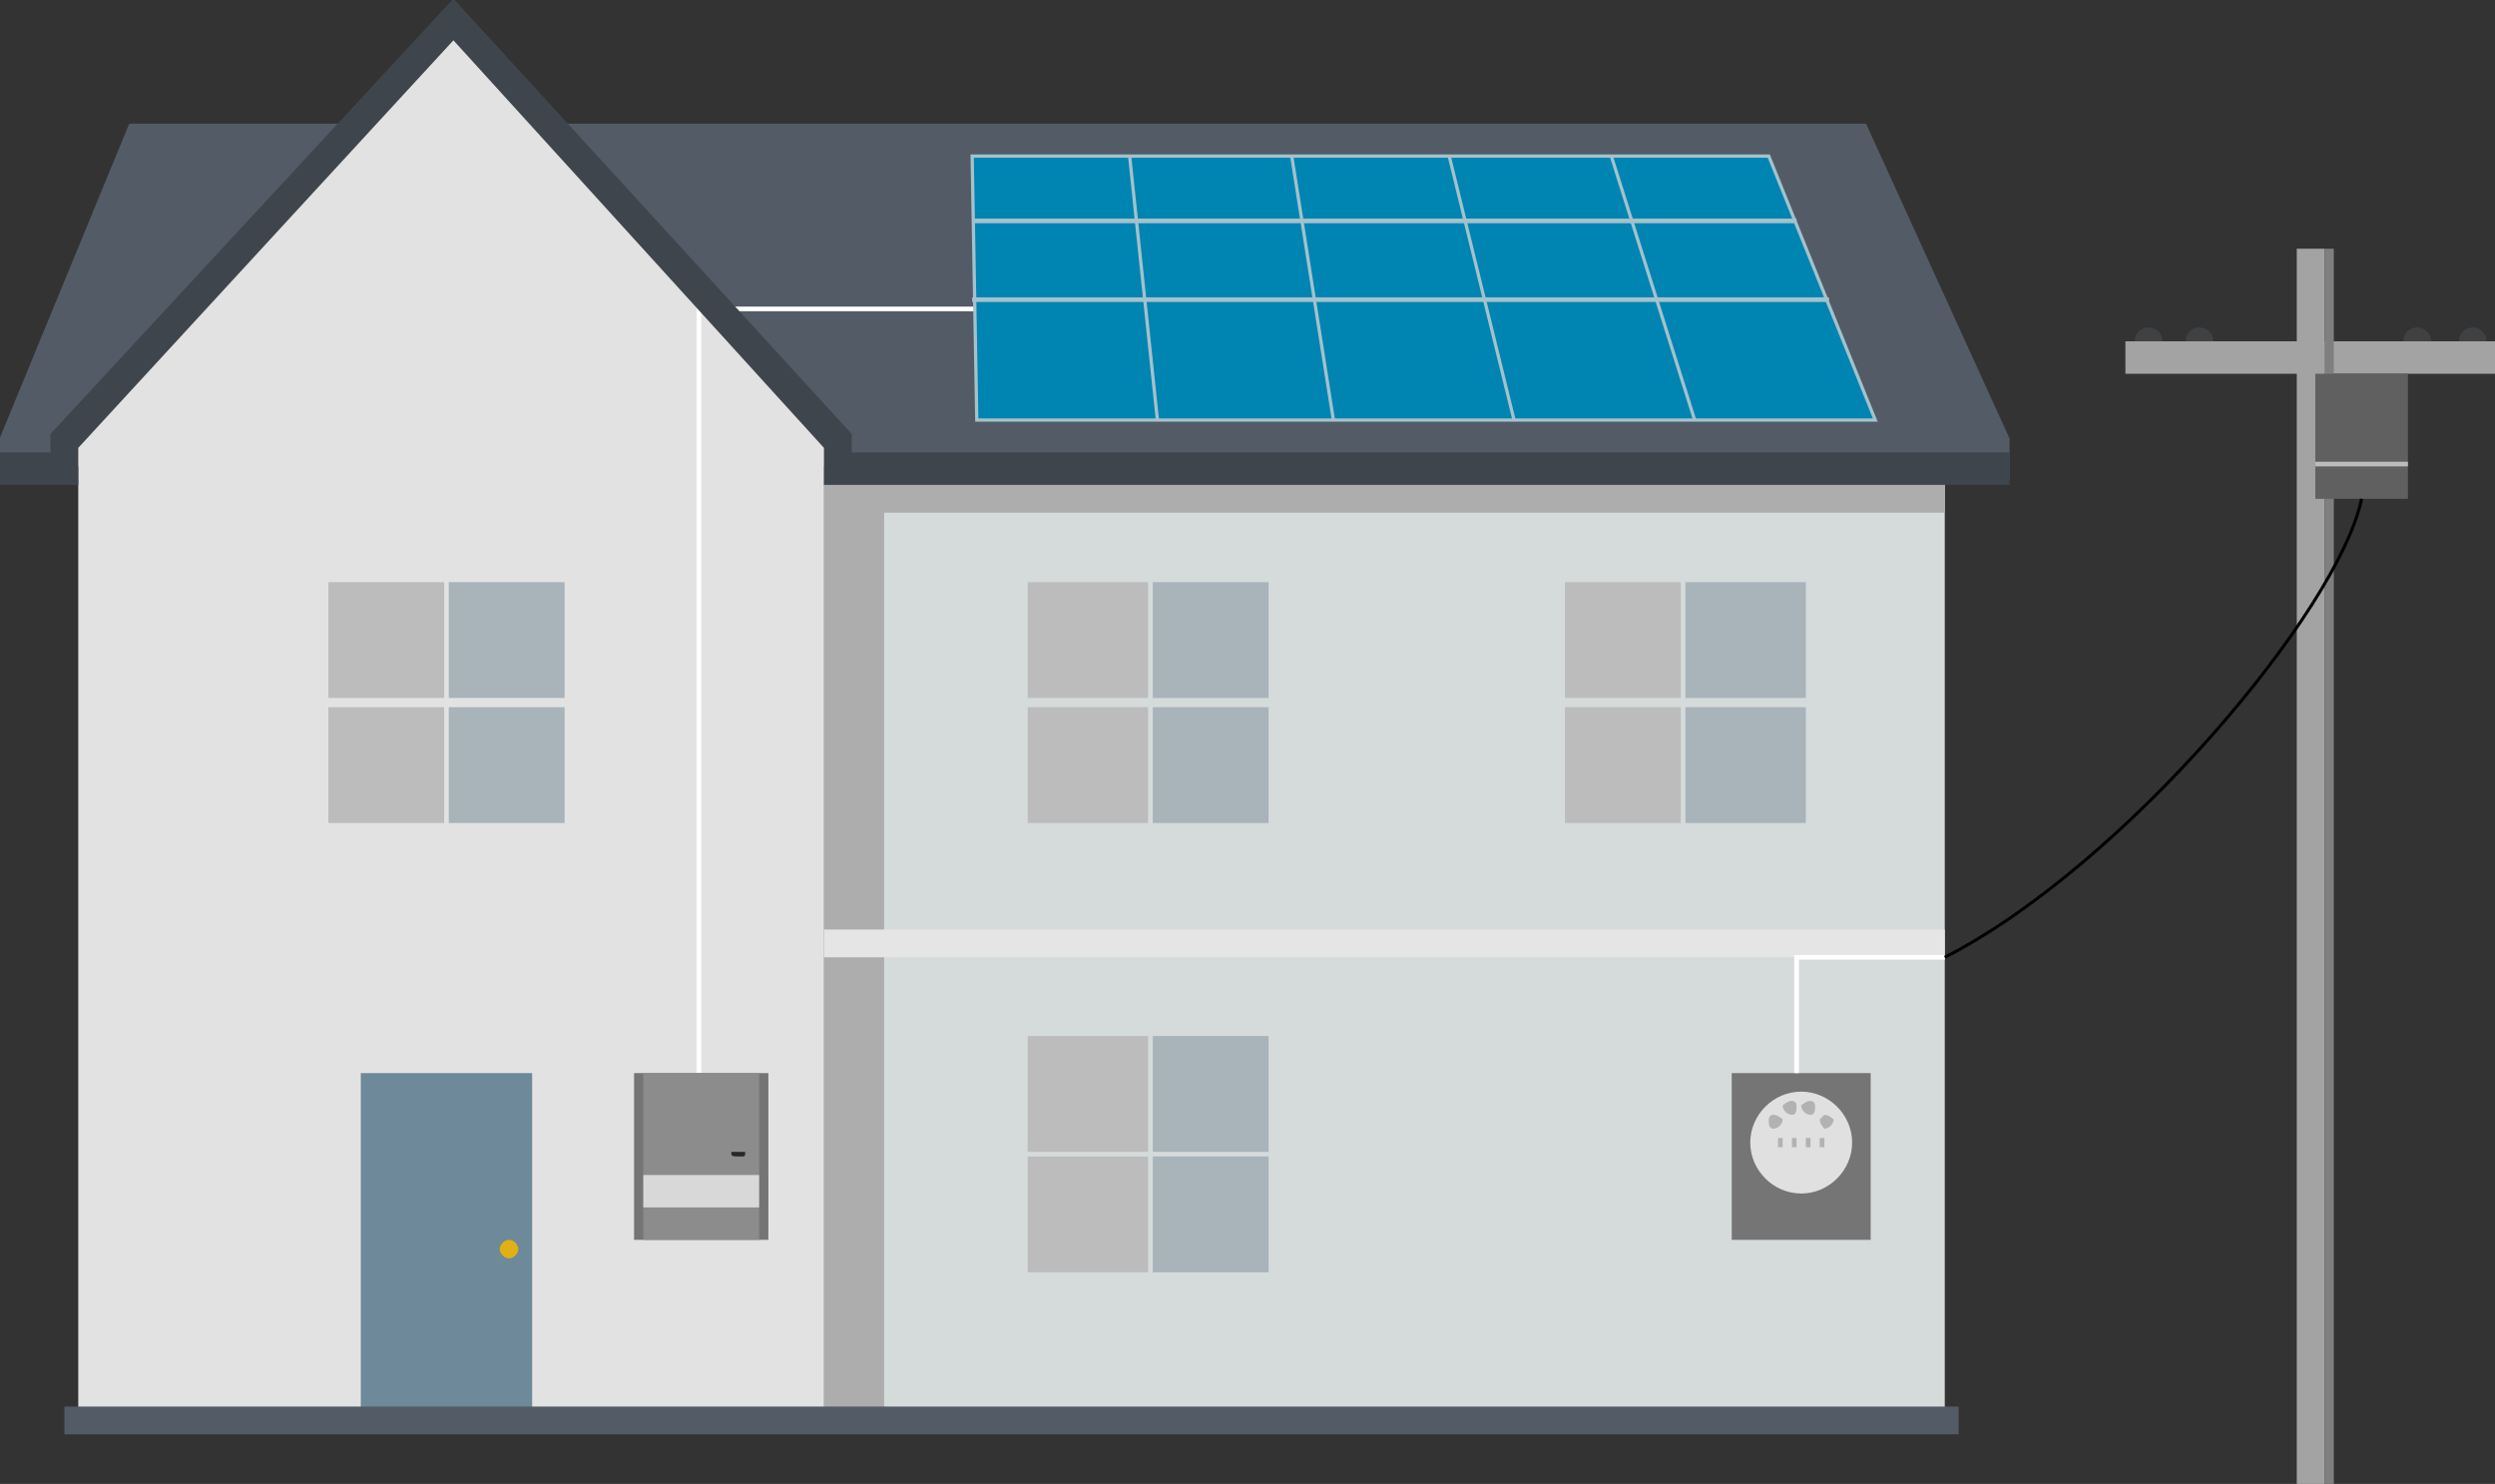 <svg xmlns="http://www.w3.org/2000/svg" width="538.7" height="320.4" viewBox="0 0 538.7 320.4"><rect x="0" y="0" width="538.7" height="320.4" fill="#333333" stroke="none"/><path fill="#3F4142" d="M466.9 73.7c0 1.7-6 1.7-6 0s1.3-3 3-3 3 1.3 3 3zm8-3c-1.7 0-3 1.3-3 3s6 1.7 6 0-1.4-3-3-3zm47 0c-1.7 0-3 1.3-3 3s6 1.7 6 0-1.4-3-3-3zm12 0c-1.7 0-3 1.3-3 3s6 1.7 6 0-1.4-3-3-3z"/><path fill="#535B66" d="M433.9 103.7H-.1v-9l28-68h375l31 68z"/><path fill="#D5DADB" d="M177.9 100.7h242v206h-242z"/><path fill="none" stroke="#FFF" stroke-miterlimit="10" d="M259.9 66.7h-102"/><path fill="#ADADAD" d="M419.9 102.7v8h-229v196h-13v-206h13v2z"/><path fill="#E2E2E2" d="M180.9 94.7v6h-3v206h-161v-206h-3v-6l84-90z"/><path fill="#E5E5E5" d="M177.9 200.7h242v6h-242z"/><path fill="#A8B3BA" d="M96.9 125.7h25v25h-25v-25zm0 27h25v25h-25v-25zm152-27h25v25h-25v-25zm0 27h25v25h-25v-25zm0 71h25v25h-25v-25zm0 26h25v25h-25v-25zm115-124h26v25h-26v-25zm0 27h26v25h-26v-25z"/><path fill="#6E8999" d="M77.9 231.7h37v74h-37z"/><path fill="#0084B2" stroke="#A3C2CC" stroke-width=".707" stroke-miterlimit="10" d="M209.9 33.7l1 57h194l-23-57z"/><path fill="none" stroke="#A3C2CC" stroke-width=".707" stroke-miterlimit="10" d="M312.9 33.7l14 57M278.9 33.7l9 57M243.9 33.7l6 57M347.9 33.7l18 57"/><path fill="none" stroke="#A3C2CC" stroke-miterlimit="10" d="M209.9 47.7h178M209.9 64.7h185"/><path fill="#757575" d="M373.9 231.7h30v36h-30z"/><path fill="none" stroke="#FFF" stroke-miterlimit="10" d="M419.9 206.7h-32v25"/><path fill="#E0E0E0" d="M388.9 235.7c6 0 11 5 11 11s-5 11-11 11-11-5-11-11 5-11 11-11z"/><path fill="#B2B2B2" d="M382.9 240.7c1 0 2 1 2 1 0 1-1 2-2 2s-1-1-1-2c0 0 0-1 1-1zM393.9 240.7c1 0 2 1 2 1 0 1-1 2-2 2 0 0-1-1-1-2l1-1zM386.9 237.7c1 0 1 1 1 1 0 1 0 2-1 2s-2-1-2-2c0 0 1-1 2-1zM390.9 237.7c1 0 1 1 1 1 0 1 0 2-1 2s-2-1-2-2c0 0 1-1 2-1zM383.9 245.7h1v2h-1zM386.9 245.7h1v2h-1zM389.9 245.7h1v2h-1zM392.9 245.7h1v2h-1z"/><path fill="#535B66" d="M422.9 303.7v6h-409v-6"/><path fill="none" stroke="#FFF" stroke-miterlimit="10" d="M150.9 66.7v165"/><path fill="#757575" d="M136.9 231.7h29v36h-29z"/><path fill="#8C8C8C" d="M138.9 231.7h25v36h-25z"/><path fill="#D8D8D8" d="M138.9 253.7h25v7h-25z"/><path fill="#282828" d="M159.9 249.7c-2 0-2 0-2-1h3c0 1 0 1-1 1z"/><path fill="#3F454C" d="M433.9 104.7h-256v-8l-80-88-81 88v8h-17v-7h11v-4l87-94 86 94v4h250z"/><path fill="#E0B014" d="M109.9 267.7c1 0 2 1 2 2s-1 2-2 2-2-1-2-2 1-2 2-2z"/><path fill="#A3A3A3" d="M538.9 73.7h-37v-20h-6v20h-37v7h37v240h6v-240h37z"/><path fill="#7F7F7F" d="M501.9 53.7h2v267h-2z"/><path fill="#606060" d="M499.9 80.7h20v27h-20z"/><path fill="#BCBCBC" d="M70.9 125.7h25v25h-25v-25zm0 27h25v25h-25v-25zm151-27h26v25h-26v-25zm0 27h26v25h-26v-25zm0 71h26v25h-26v-25zm0 26h26v25h-26v-25zm116-124h25v25h-25v-25zm0 27h25v25h-25v-25zm162-53h20v1h-20v-1z"/><path fill="none" stroke="#000" stroke-width=".661" stroke-miterlimit="10" d="M419.9 206.7c39-20 85-75 90-99"/></svg>